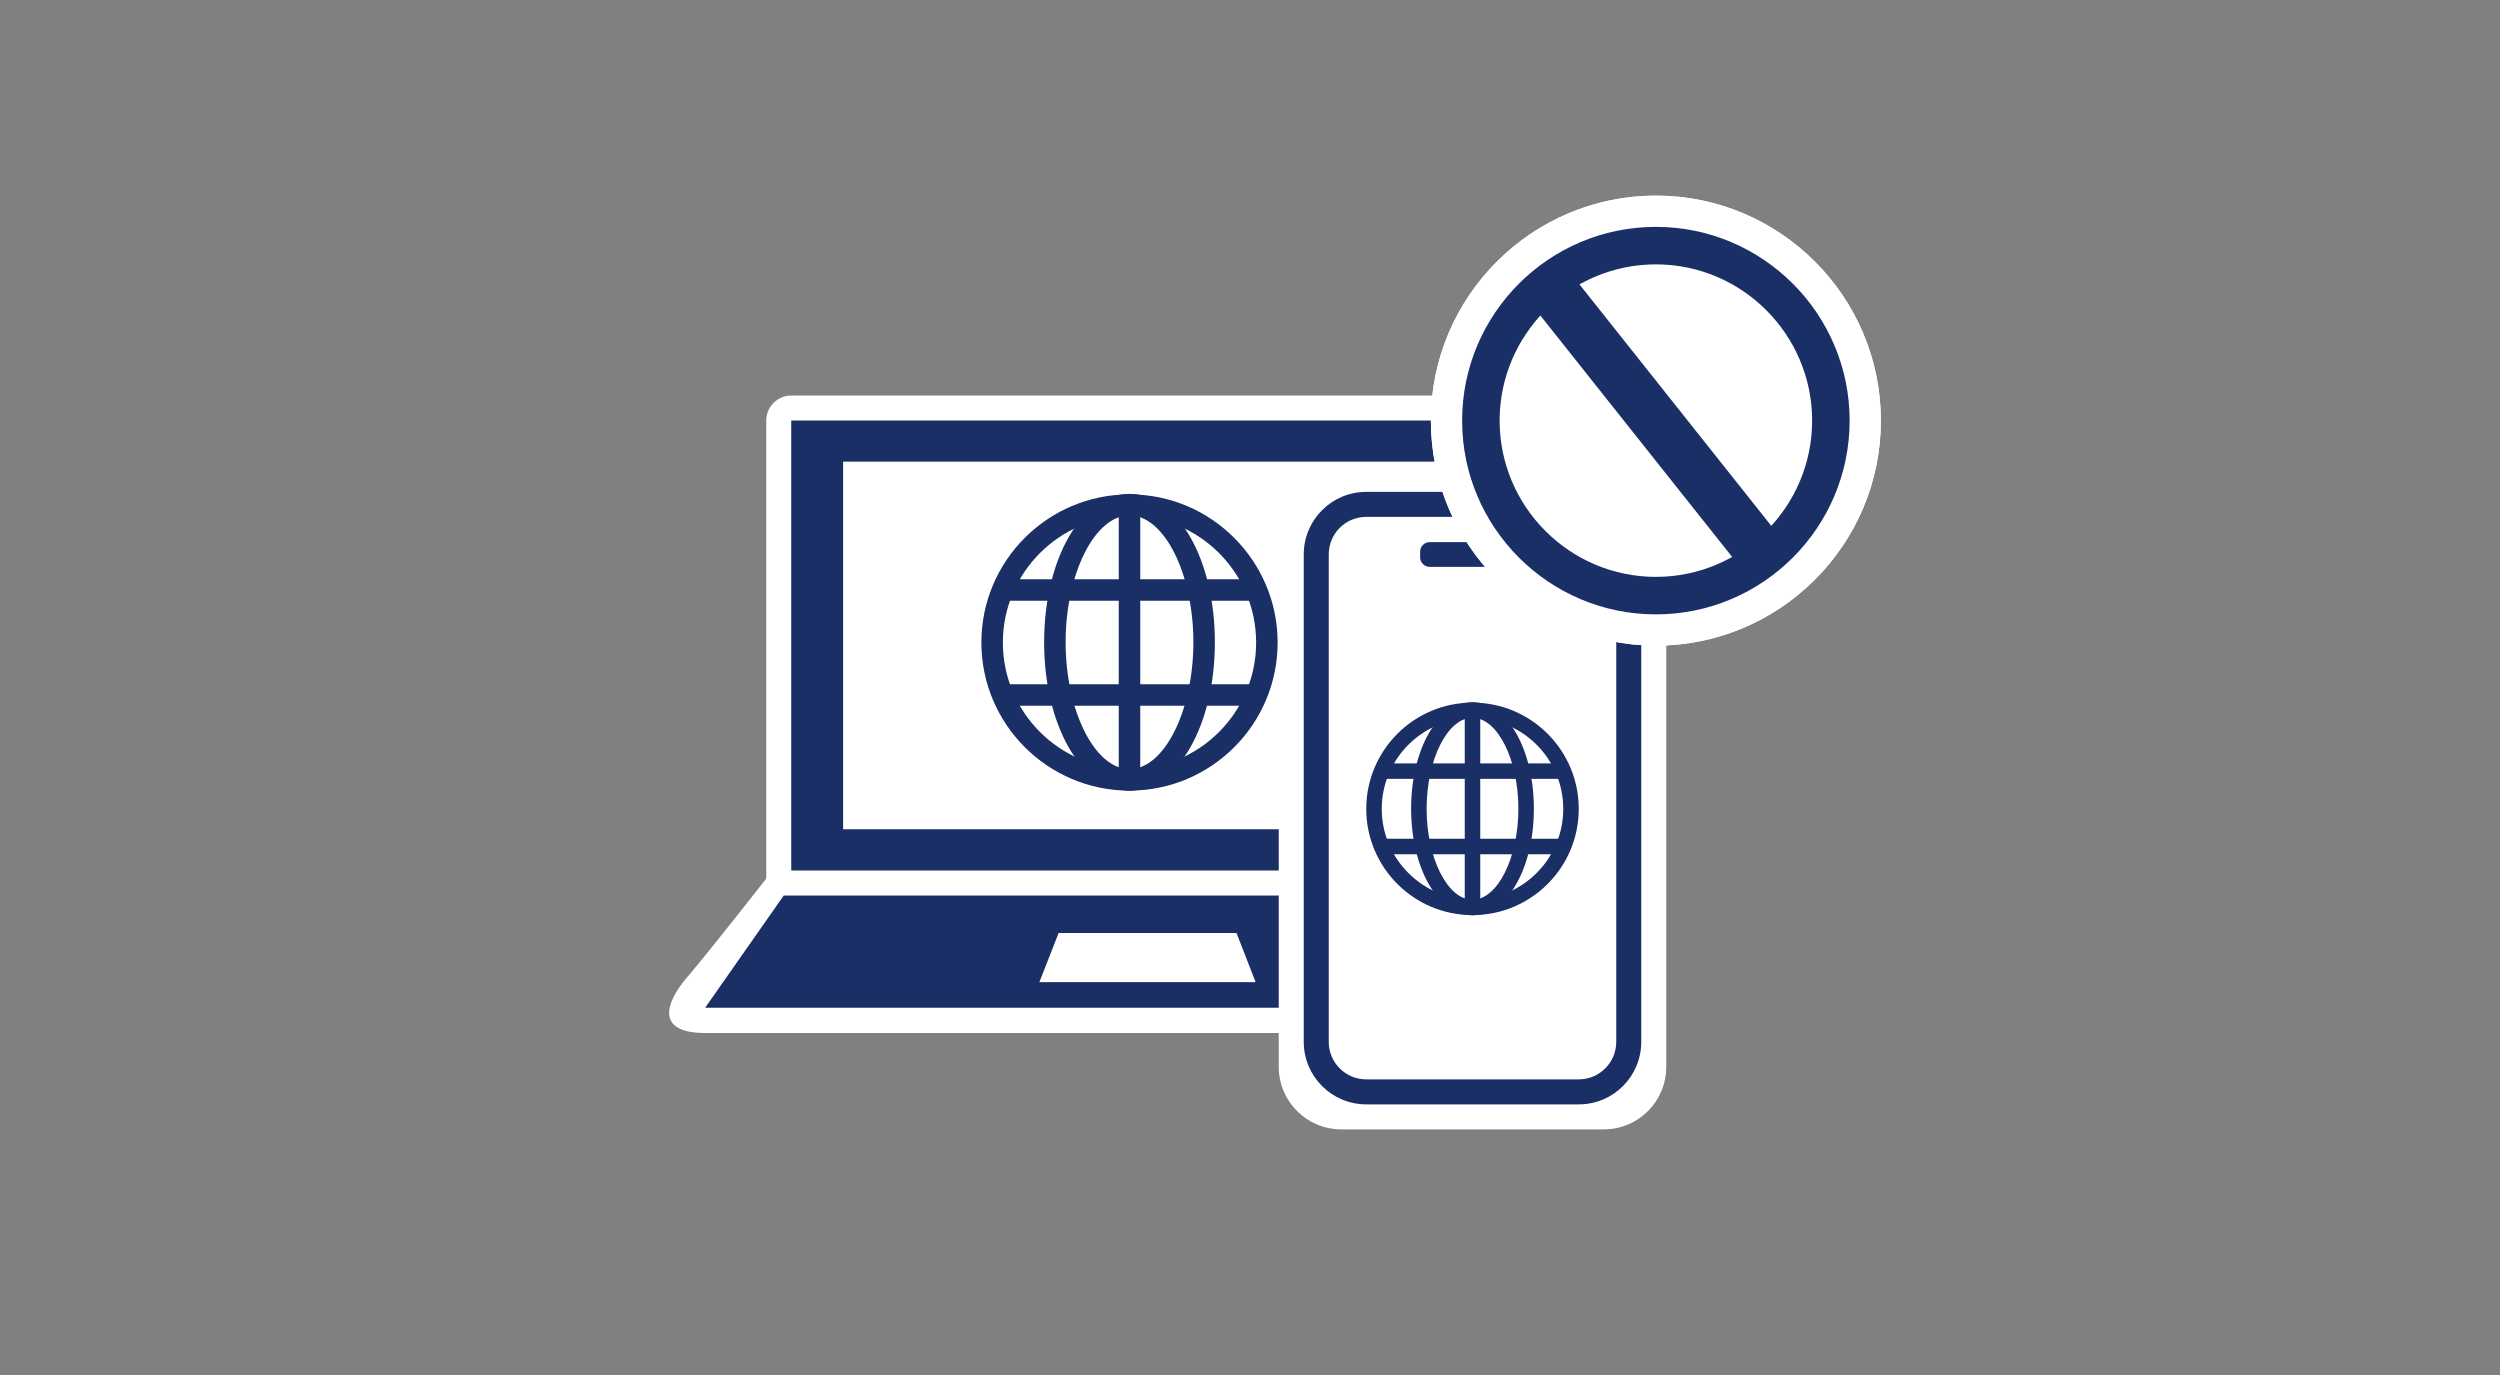 <?xml version="1.0" encoding="utf-8"?>
<!-- Generator: Adobe Illustrator 27.8.1, SVG Export Plug-In . SVG Version: 6.00 Build 0)  -->
<svg version="1.1" id="レイヤー_2_00000052062632398333593400000003102944364928638138_"
	 xmlns="http://www.w3.org/2000/svg" xmlns:xlink="http://www.w3.org/1999/xlink" x="0px" y="0px" viewBox="0 0 200 110"
	 style="enable-background:new 0 0 200 110;" xml:space="preserve">
<rect x="0" y="0" width="200" height="110" fill="#808080" stroke="none"/>
<style type="text/css">
	.st0{fill:none;}
	.st1{fill:#FFFFFF;}
	.st2{fill:#1A2F66;}
</style>
<rect class="st0" width="200" height="110"/>
<g>
	<g>
		<path class="st1" d="M119.55,70.64H63.3c-1.1,0-2,1.1-2,0v-37c0-1.1,0.9-2,2-2h56.25c1.1,0,2,0.9,2,2v35
			C121.55,69.74,120.66,70.64,119.55,70.64z"/>
		<path class="st1" d="M119.3,82.64c0,0-61.35,0-62.89,0c-4,0-3.18-2.43-1.44-4.46c1.77-2.06,6.55-8.17,6.55-8.17l57.78,0.62V82.64z
			"/>
		<rect x="63.3" y="33.64" class="st2" width="58" height="36"/>
		<polygon class="st2" points="127.2,80.62 56.41,80.62 62.7,71.64 120.9,71.64 		"/>
		<polygon class="st1" points="100.45,78.57 83.15,78.57 84.69,74.64 98.92,74.64 		"/>
		<rect x="67.45" y="36.93" class="st1" width="48.72" height="29.41"/>
	</g>
	<g>
		<path class="st2" d="M90.36,63.25c-6.54,0-11.85-5.32-11.85-11.85c0-6.54,5.32-11.85,11.85-11.85s11.85,5.32,11.85,11.85
			C102.21,57.94,96.9,63.25,90.36,63.25z M90.36,41.27c-5.58,0-10.13,4.54-10.13,10.13s4.54,10.13,10.13,10.13
			s10.13-4.54,10.13-10.13S95.94,41.27,90.36,41.27z"/>
		<path class="st2" d="M90.36,63.25c-0.48,0-0.86-0.39-0.86-0.86V40.41c0-0.48,0.39-0.86,0.86-0.86s0.86,0.39,0.86,0.86v21.98
			C91.22,62.87,90.84,63.25,90.36,63.25z"/>
		<path class="st2" d="M90.36,63.25c-3.83,0-6.83-5.21-6.83-11.87s3-11.87,6.83-11.87c3.83,0,6.83,5.21,6.83,11.87
			S94.19,63.25,90.36,63.25z M90.36,41.23c-2.77,0-5.11,4.65-5.11,10.15c0,5.5,2.34,10.15,5.11,10.15s5.11-4.65,5.11-10.15
			C95.47,45.88,93.13,41.23,90.36,41.23z"/>
		<path class="st2" d="M100.42,48.06H80.31c-0.48,0-0.86-0.39-0.86-0.86s0.39-0.86,0.86-0.86h20.11c0.48,0,0.86,0.39,0.86,0.86
			S100.9,48.06,100.42,48.06z"/>
		<path class="st2" d="M100.42,56.46H80.31c-0.48,0-0.86-0.39-0.86-0.86s0.39-0.86,0.86-0.86h20.11c0.48,0,0.86,0.39,0.86,0.86
			S100.9,56.46,100.42,56.46z"/>
	</g>
	<path class="st1" d="M128.3,90.35h-21c-2.76,0-5-2.24-5-5v-42.1c0-2.76,2.24-5,5-5h21c2.76,0,5,2.24,5,5v42.1
		C133.3,88.11,131.07,90.35,128.3,90.35z"/>
	<rect x="113.35" y="41.83" class="st1" width="2.56" height="38.98"/>
	<path class="st2" d="M126.3,88.35h-17c-2.76,0-5-2.24-5-5v-39c0-2.76,2.24-5,5-5h17c2.76,0,5,2.24,5,5v39
		C131.3,86.11,129.07,88.35,126.3,88.35z"/>
	<path class="st1" d="M126.3,86.35h-17c-1.66,0-3-1.34-3-3v-39c0-1.66,1.34-3,3-3h17c1.66,0,3,1.34,3,3v39
		C129.3,85,127.96,86.35,126.3,86.35z"/>
	<path class="st2" d="M122.07,45.35h-7.69c-0.42,0-0.77-0.34-0.77-0.77v-0.44c0-0.42,0.34-0.77,0.77-0.77h7.69
		c0.42,0,0.77,0.34,0.77,0.77v0.44C122.84,45,122.49,45.35,122.07,45.35z"/>
	<g>
		<g>
			<path class="st1" d="M132.47,51.65c-9.92,0-18-8.07-18-18s8.08-18,18-18s18,8.07,18,18S142.39,51.65,132.47,51.65z M132.47,23.65
				c-5.51,0-10,4.49-10,10s4.49,10,10,10s10-4.49,10-10S137.98,23.65,132.47,23.65z"/>
			<g>
				<path class="st1" d="M132.47,51.65c-9.92,0-18-8.07-18-18s8.08-18,18-18s18,8.07,18,18S142.39,51.65,132.47,51.65z
					 M132.47,23.65c-5.51,0-10,4.49-10,10s4.49,10,10,10s10-4.49,10-10S137.98,23.65,132.47,23.65z"/>
				
					<rect x="128.47" y="19.46" transform="matrix(0.783 -0.622 0.622 0.783 7.812 89.704)" class="st1" width="8" height="28.39"/>
			</g>
		</g>
		<g>
			<circle class="st1" cx="132.47" cy="33.65" r="14"/>
			<g>
				<path class="st2" d="M132.47,49.15c-8.55,0-15.5-6.95-15.5-15.5s6.95-15.5,15.5-15.5s15.5,6.95,15.5,15.5
					S141.02,49.15,132.47,49.15z M132.47,21.15c-6.89,0-12.5,5.61-12.5,12.5s5.61,12.5,12.5,12.5s12.5-5.61,12.5-12.5
					S139.36,21.15,132.47,21.15z"/>
				
					<rect x="130.47" y="19.46" transform="matrix(0.783 -0.622 0.622 0.783 7.812 89.704)" class="st2" width="4" height="28.39"/>
			</g>
		</g>
	</g>
	<g>
		<path class="st2" d="M117.8,73.21c-4.69,0-8.5-3.81-8.5-8.5s3.81-8.5,8.5-8.5s8.5,3.81,8.5,8.5S122.49,73.21,117.8,73.21z
			 M117.8,57.45c-4,0-7.26,3.26-7.26,7.26s3.26,7.26,7.26,7.26s7.26-3.26,7.26-7.26S121.8,57.45,117.8,57.45z"/>
		<path class="st2" d="M117.8,73.21c-0.34,0-0.62-0.28-0.62-0.62V56.83c0-0.34,0.28-0.62,0.62-0.62s0.62,0.28,0.62,0.62v15.76
			C118.42,72.93,118.14,73.21,117.8,73.21z"/>
		<path class="st2" d="M117.8,73.22c-2.75,0-4.91-3.74-4.91-8.52c0-4.78,2.16-8.52,4.91-8.52s4.91,3.74,4.91,8.52
			C122.71,69.48,120.55,73.22,117.8,73.22z M117.8,57.42c-1.99,0-3.67,3.33-3.67,7.28c0,3.95,1.68,7.28,3.67,7.28
			s3.67-3.33,3.67-7.28C121.47,60.75,119.79,57.42,117.8,57.42z"/>
		<path class="st2" d="M125.02,62.31h-14.43c-0.34,0-0.62-0.28-0.62-0.62s0.28-0.62,0.62-0.62h14.43c0.34,0,0.62,0.28,0.62,0.62
			S125.36,62.31,125.02,62.31z"/>
		<path class="st2" d="M125.02,68.34h-14.43c-0.34,0-0.62-0.28-0.62-0.62s0.28-0.62,0.62-0.62h14.43c0.34,0,0.62,0.28,0.62,0.62
			S125.36,68.34,125.02,68.34z"/>
	</g>
</g>
</svg>
